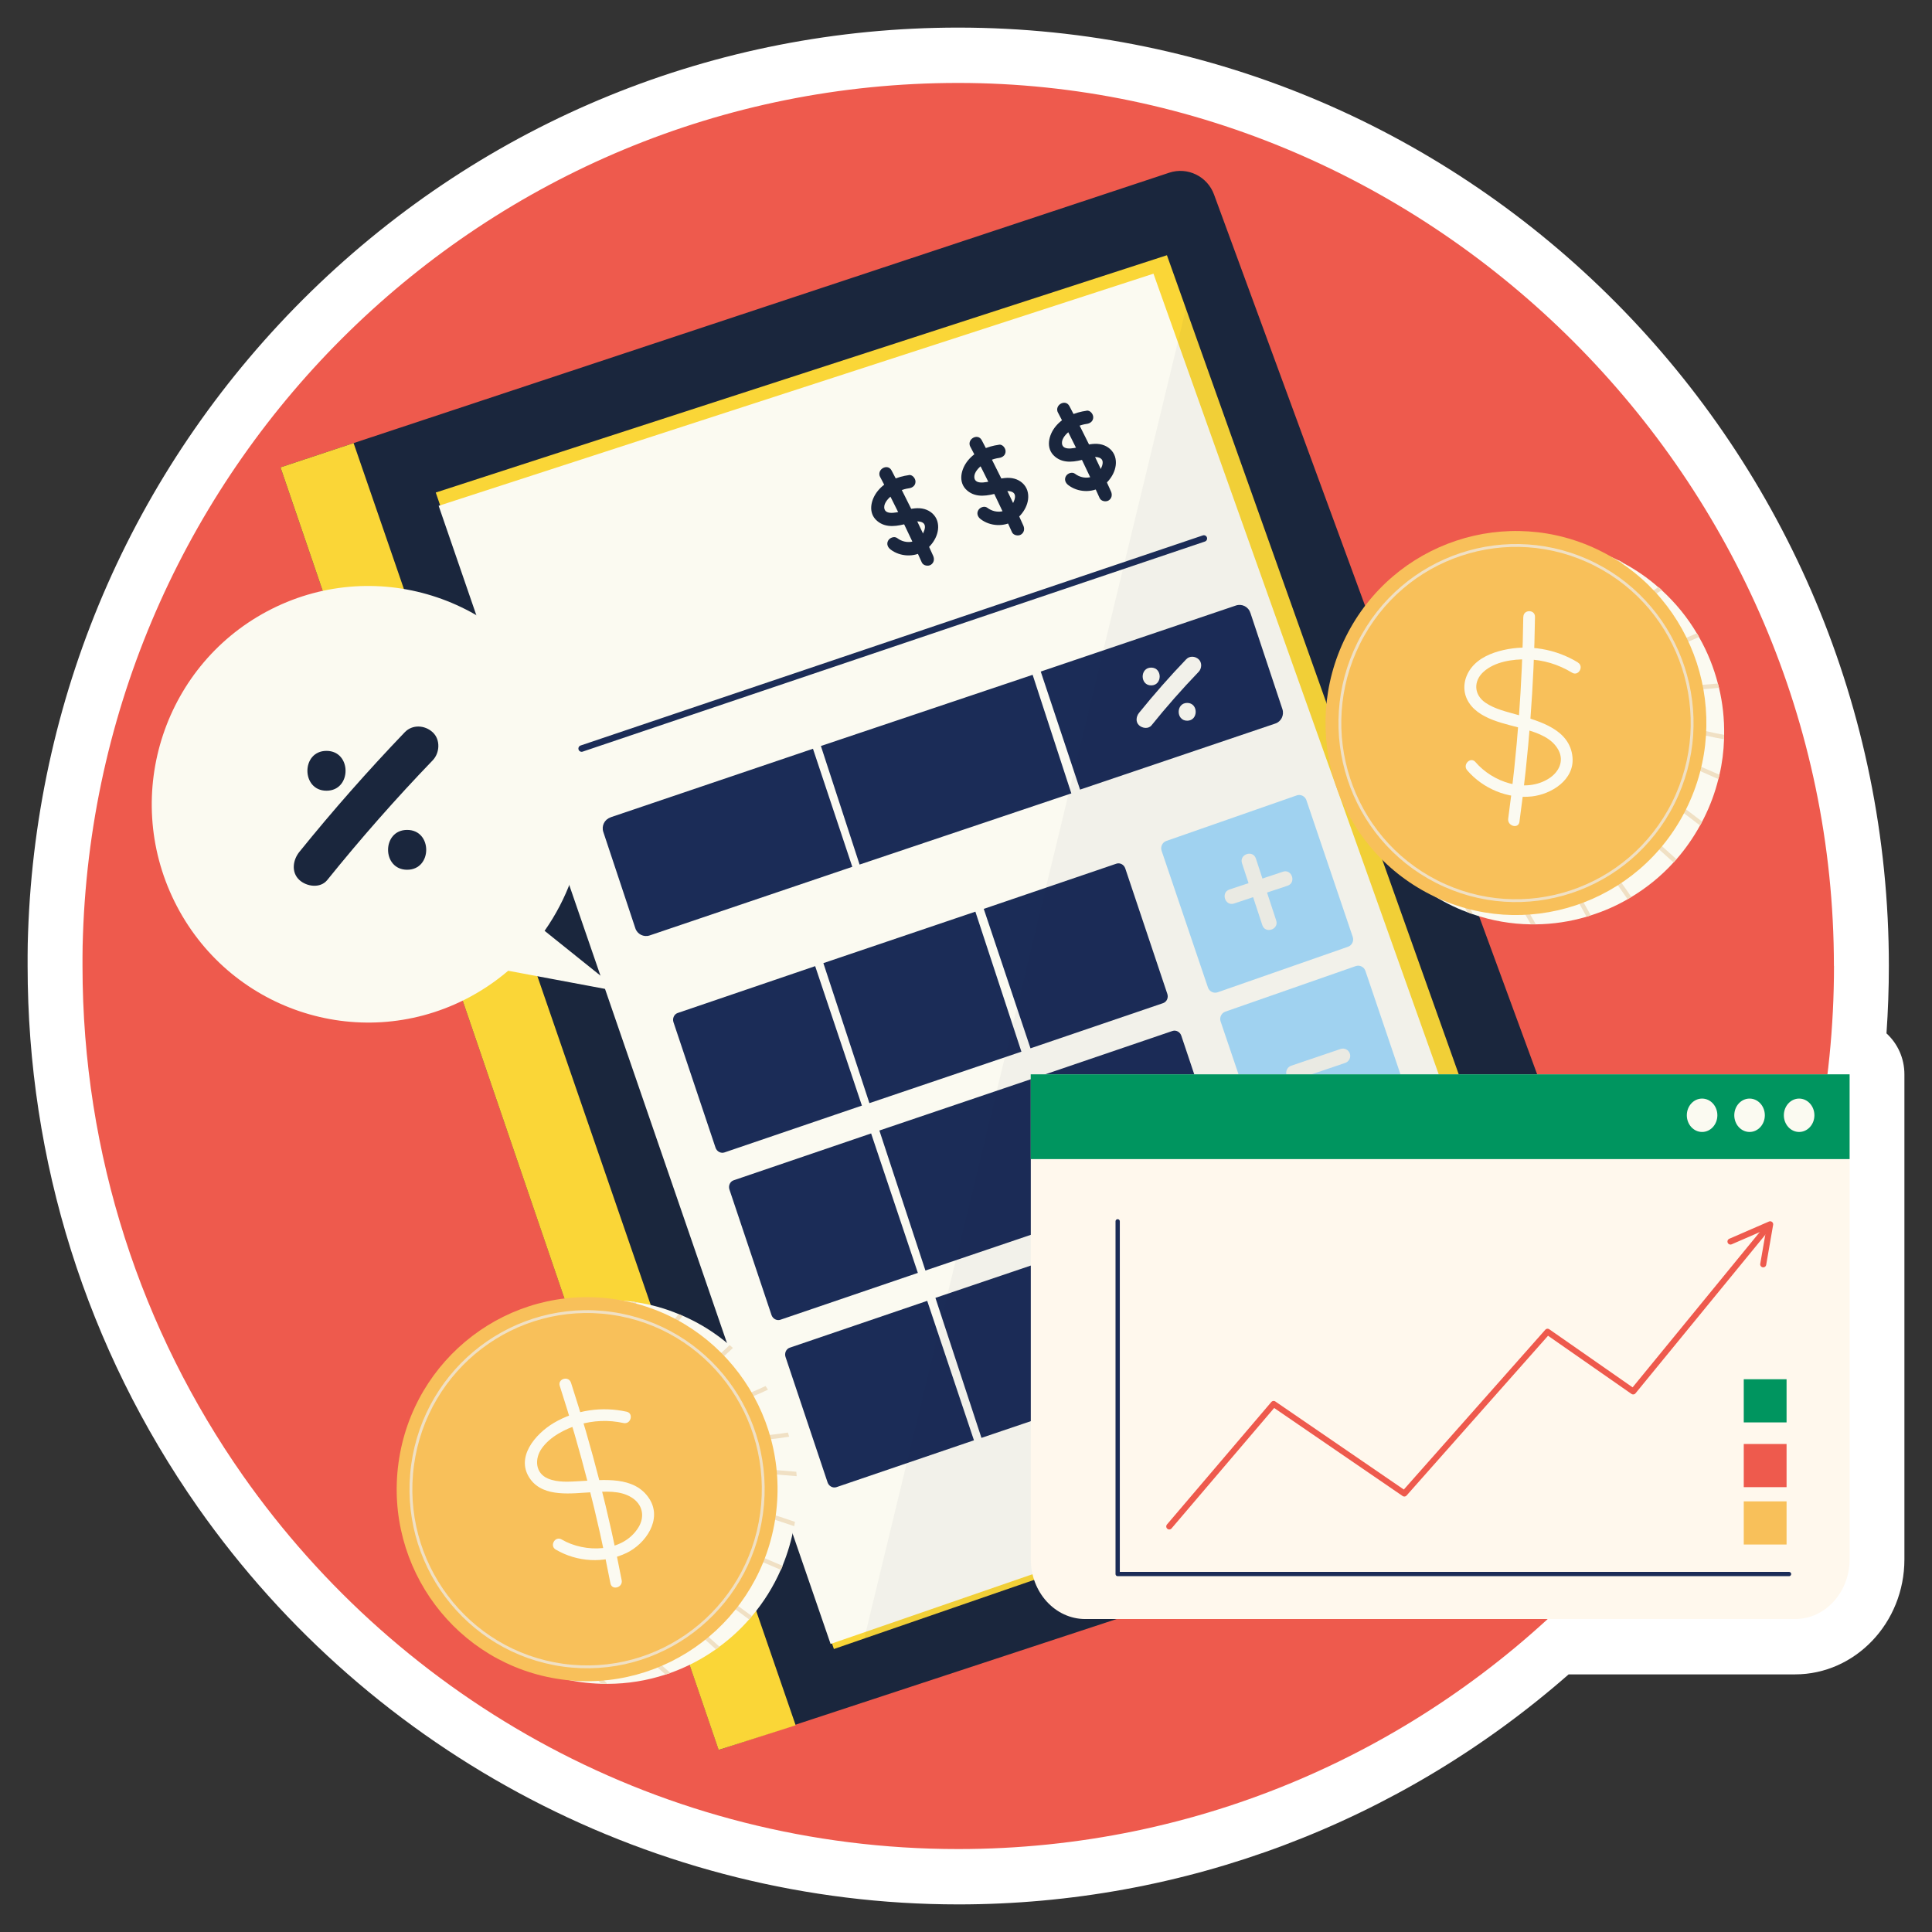 <svg id="5208514" viewBox="0 0 320 320" xmlns="http://www.w3.org/2000/svg" xmlns:xlink="http://www.w3.org/1999/xlink"><rect x="0" y="0" width="320" height="320" fill="#333333" stroke="none"/><defs><marker id="NONE" viewBox="0 0 10 10" refX="5" refY="5" markerWidth="1" markerHeight="1" orient="auto-start-reverse" markerUnits="strokeWidth"></marker><marker id="ROUND" viewBox="0 0 10 10" refX="5" refY="5" markerWidth="1" markerHeight="1" orient="auto-start-reverse" markerUnits="strokeWidth"><circle r="5" cx="5" cy="5" stroke="context-stroke" fill="context-fill"></circle></marker><marker id="SQUARE" viewBox="0 0 10 10" refX="0" refY="5" markerWidth="1" markerHeight="1" orient="auto-start-reverse" markerUnits="strokeWidth"><rect x="0" y="0" width="5" height="10" stroke="context-stroke" fill="context-fill"></rect></marker><marker id="ARROW_LINES" viewBox="0 0 10 10" refX="4" refY="5" markerWidth="10" markerHeight="10" orient="auto-start-reverse" markerUnits="strokeWidth"><path d="M3.309 4.5L0.326 1.457C0.132 1.26 0.136 0.943 0.332 0.75C0.529 0.557 0.846 0.56 1.038 0.757L4.857 4.65C5.048 4.844 5.048 5.156 4.857 5.35L1.038 9.243C0.846 9.44 0.528 9.443 0.332 9.25C0.135 9.057 0.132 8.74 0.326 8.543L3.309 5.5V4.5Z"></path></marker><marker id="ARROW_EQUILATERAL" viewBox="0 0 10 10" refX="6.5" refY="5" markerWidth="6" markerHeight="6" orient="auto-start-reverse" markerUnits="strokeWidth"><path d="M8 5L0.5 9.33L0.5 0.67L8 5Z"></path></marker><marker id="TRIANGLE_FILLED" viewBox="0 0 10 10" refX="5" refY="5" markerWidth="6" markerHeight="6" orient="auto-start-reverse" markerUnits="strokeWidth"><path d="M-5.96244e-08 5L7.5 9.33L7.5 0.67L-5.96244e-08 5Z"></path></marker><marker id="CIRCLE_FILLED" viewBox="0 0 10 10" refX="5" refY="5" markerWidth="6" markerHeight="6" orient="auto-start-reverse" markerUnits="strokeWidth"><circle r="3.5" cx="5" cy="5"></circle></marker><marker id="DIAMOND_FILLED" viewBox="0 0 10 10" refX="5" refY="5" markerWidth="6" markerHeight="6" orient="auto-start-reverse" markerUnits="strokeWidth"><rect x="-0" y="5" width="7.071" height="7.071" transform="rotate(-45 -0 5)"></rect></marker></defs><g transform="matrix(1,0,0,1,0,0)"><g id="5208514" opacity="1" style="mix-blend-mode:normal"><g><g><g transform="matrix(1,0,0,1,4.574,4.571)"><g id="I52085144343961" opacity="1" style="mix-blend-mode:normal"><g><g><g transform="matrix(1,0,0,1,0,0)"><g id="I52085144343962" opacity="1" style="mix-blend-mode:normal"><g><g><path id="I52085144343962_fill_path" d="M154.133,310.857c-49.949,0 -97.019,-24.595 -125.924,-65.764c-18.452,-26.336 -28.209,-57.347 -28.209,-89.672c0,-0.26 0,-0.535 0,-0.81c0,-0.306 0,-0.626 0,-0.932c0,-1.268 0.03,-2.536 0.076,-3.804c1.394,-40.329 18.043,-78.031 46.873,-106.17c28.921,-28.185 66.977,-43.705 107.184,-43.705c85.005,0 154.148,69.721 154.148,155.421c0,3.712 -0.136,7.44 -0.394,11.167c1.833,1.68 2.969,4.094 2.969,6.783v80.338c0,10.51 -8.135,19.05 -18.119,19.05h-37.496c-28.057,24.595 -63.811,38.099 -101.109,38.099z" fill-rule="nonzero" fill="rgb(255, 255, 255)" fill-opacity="1" style="mix-blend-mode:NORMAL"></path></g></g></g></g><g transform="matrix(1,0,0,1,9.091,9.166)"><g id="I52085144343963" opacity="1" style="mix-blend-mode:normal"><g><g><g transform="matrix(1,0,0,1,0,0)"><g id="I52085144343964" opacity="1" style="mix-blend-mode:normal"><g><g><path id="I52085144343964_fill_path" d="M290.102,146.255c0,80.781 -64.947,146.27 -145.059,146.27c-48.949,0 -92.231,-24.457 -118.501,-61.9c-16.71,-23.846 -26.542,-52.948 -26.542,-84.371c0,-0.275 0,-0.565 0,-0.84c0,-0.214 0,-0.428 0,-0.626c0,-1.253 0.03,-2.49 0.076,-3.727c2.712,-78.367 66.583,-141.061 144.953,-141.061c78.37,0 145.059,65.489 145.059,146.255z" fill-rule="nonzero" fill="rgb(238, 90, 77)" fill-opacity="1" style="mix-blend-mode:NORMAL"></path></g></g></g></g><g transform="matrix(1,0,0,1,32.798,14.569)"><g id="I52085144343965" opacity="1" style="mix-blend-mode:normal"><g><g><g transform="matrix(1,0,0,1,0,0)"><g id="I52085144343966" opacity="1" style="mix-blend-mode:normal"><g><g><g transform="matrix(1,0,0,1,0,0)"><g id="I52085144343967" opacity="1" style="mix-blend-mode:normal"><g><g><path id="I52085144343967_fill_path" d="M224.307,211.612l-135.726,44.668l-15.998,5.255l-72.582,-212.432l12.105,-4.018l135.105,-44.79c3.015,-0.993 6.302,0.596 7.408,3.62l73.431,199.936c1.167,3.177 -0.53,6.722 -3.742,7.76z" fill-rule="nonzero" fill="rgb(26, 38, 61)" fill-opacity="1" style="mix-blend-mode:NORMAL"></path></g></g></g></g><g transform="matrix(1,0,0,1,0,45.085)"><g id="I52085144343968" opacity="1" style="mix-blend-mode:normal"><g><g><path id="I52085144343968_fill_path" d="M85.323,212.371l-12.756,4.079l-72.567,-212.432l12.105,-4.018z" fill-rule="nonzero" fill="rgb(250, 214, 55)" fill-opacity="1" style="mix-blend-mode:NORMAL"></path></g></g></g></g><g transform="matrix(1,0,0,1,25.71,13.967)"><g id="I52085144343969" opacity="1" style="mix-blend-mode:normal"><g><g><path id="I52085144343969_fill_path" d="M188.296,188.601l-2.712,0.947l-119.637,41.307l-64.901,-188.509l-1.045,-3.04l121.107,-39.306z" fill-rule="nonzero" fill="rgb(250, 214, 55)" fill-opacity="1" style="mix-blend-mode:NORMAL"></path></g></g></g></g><g transform="matrix(1,0,0,1,26.193,17.023)"><g id="I52085144343970" opacity="1" style="mix-blend-mode:normal"><g><g><path id="I52085144343970_fill_path" d="M184.539,185.653l-119.622,41.307l-64.917,-188.509l118.395,-38.45z" fill-rule="nonzero" fill="rgb(251, 250, 241)" fill-opacity="1" style="mix-blend-mode:NORMAL"></path></g></g></g></g><g transform="matrix(1,0,0,1,49.873,60.881)"><g id="I52085144343971" opacity="1" style="mix-blend-mode:normal"><g><g><g style="mix-blend-mode:NORMAL"><g><path id="I52085144343971_stroke_path" d="M0,34.799l103.064,-34.799" fill="none" stroke="rgb(27, 44, 87)" stroke-width="1.07" stroke-linecap="round" stroke-linejoin="round" stroke-dasharray="0 0" stroke-opacity="1"></path></g></g></g></g></g></g><g transform="matrix(1,0,0,1,53.366,71.886)"><g id="I52085144343972" opacity="1" style="mix-blend-mode:normal"><g><g><g transform="matrix(1,0,0,1,0,23.825)"><g id="I52085144343973" opacity="1" style="mix-blend-mode:normal"><g><g><path id="I52085144343973_fill_path" d="M1.266,11.366l33.557,-11.366l6.514,19.554l-33.557,11.366c-0.985,0.336 -2.06,-0.199 -2.379,-1.192l-5.302,-15.948c-0.333,-0.993 0.197,-2.078 1.182,-2.398z" fill-rule="nonzero" fill="rgb(27, 44, 87)" fill-opacity="1" style="mix-blend-mode:NORMAL"></path></g></g></g></g><g transform="matrix(0.946,-0.318,0.311,0.953,36.137,23.368)"><g id="I52085144343974" opacity="1" style="mix-blend-mode:normal"><g><g><path id="I52085144343974_fill_path" d="M0,0h37.073v20.606h-37.073z" fill-rule="nonzero" fill="rgb(27, 44, 87)" fill-opacity="1" style="mix-blend-mode:NORMAL"></path></g></g></g></g><g transform="matrix(1,0,0,1,72.55,0)"><g id="I52085144343975" opacity="1" style="mix-blend-mode:normal"><g><g><path id="I52085144343975_fill_path" d="M34.723,1.307l5.302,15.948c0.333,0.993 -0.197,2.078 -1.182,2.398l-32.33,10.938l-6.514,-19.554l32.33,-10.938c0.985,-0.336 2.06,0.199 2.379,1.192z" fill-rule="nonzero" fill="rgb(27, 44, 87)" fill-opacity="1" style="mix-blend-mode:NORMAL"></path></g></g></g></g></g></g></g></g><g transform="matrix(1,0,0,1,65.021,114.69)"><g id="I52085144343976" opacity="1" style="mix-blend-mode:normal"><g><g><g transform="matrix(1,0,0,1,0,0)"><g id="I52085144343977" opacity="1" style="mix-blend-mode:normal"><g><g><g transform="matrix(1,0,0,1,0,17.027)"><g id="I52085144343978" opacity="1" style="mix-blend-mode:normal"><g><g><path id="I52085144343978_fill_path" d="M0.763,7.76l22.77,-7.76l7.741,23.098l-22.77,7.76c-0.591,0.199 -1.257,-0.153 -1.47,-0.779l-6.969,-20.791c-0.212,-0.626 0.106,-1.329 0.697,-1.528z" fill-rule="nonzero" fill="rgb(27, 44, 87)" fill-opacity="1" style="mix-blend-mode:NORMAL"></path></g></g></g></g><g transform="matrix(0.945,-0.32,0.313,0.952,24.893,16.528)"><g id="I52085144343979" opacity="1" style="mix-blend-mode:normal"><g><g><path id="I52085144343979_fill_path" d="M0,0h26.641v24.36h-26.641z" fill-rule="nonzero" fill="rgb(27, 44, 87)" fill-opacity="1" style="mix-blend-mode:NORMAL"></path></g></g></g></g><g transform="matrix(1,0,0,1,51.456,0)"><g id="I52085144343980" opacity="1" style="mix-blend-mode:normal"><g><g><path id="I52085144343980_fill_path" d="M23.437,0.835l6.969,20.791c0.212,0.626 -0.091,1.314 -0.697,1.528l-21.967,7.485l-7.742,-23.098l21.967,-7.485c0.606,-0.199 1.257,0.153 1.47,0.779z" fill-rule="nonzero" fill="rgb(27, 44, 87)" fill-opacity="1" style="mix-blend-mode:NORMAL"></path></g></g></g></g></g></g></g></g><g transform="matrix(1,0,0,1,9.268,27.711)"><g id="I52085144343981" opacity="1" style="mix-blend-mode:normal"><g><g><g transform="matrix(1,0,0,1,0,17.027)"><g id="I52085144343982" opacity="1" style="mix-blend-mode:normal"><g><g><path id="I52085144343982_fill_path" d="M0.763,7.76l22.77,-7.76l7.741,23.098l-22.77,7.76c-0.591,0.199 -1.257,-0.153 -1.47,-0.779l-6.969,-20.791c-0.212,-0.626 0.106,-1.329 0.697,-1.528z" fill-rule="nonzero" fill="rgb(27, 44, 87)" fill-opacity="1" style="mix-blend-mode:NORMAL"></path></g></g></g></g><g transform="matrix(0.945,-0.32,0.313,0.952,24.901,16.541)"><g id="I52085144343983" opacity="1" style="mix-blend-mode:normal"><g><g><path id="I52085144343983_fill_path" d="M0,0h26.641v24.36h-26.641z" fill-rule="nonzero" fill="rgb(27, 44, 87)" fill-opacity="1" style="mix-blend-mode:NORMAL"></path></g></g></g></g><g transform="matrix(1,0,0,1,51.471,0)"><g id="I52085144343984" opacity="1" style="mix-blend-mode:normal"><g><g><path id="I52085144343984_fill_path" d="M23.437,0.835l6.969,20.791c0.212,0.626 -0.091,1.314 -0.697,1.528l-21.967,7.485l-7.741,-23.098l21.967,-7.485c0.606,-0.199 1.257,0.153 1.47,0.779z" fill-rule="nonzero" fill="rgb(27, 44, 87)" fill-opacity="1" style="mix-blend-mode:NORMAL"></path></g></g></g></g></g></g></g></g><g transform="matrix(1,0,0,1,18.558,55.438)"><g id="I52085144343985" opacity="1" style="mix-blend-mode:normal"><g><g><g transform="matrix(1,0,0,1,0,17.027)"><g id="I52085144343986" opacity="1" style="mix-blend-mode:normal"><g><g><path id="I52085144343986_fill_path" d="M0.763,7.76l22.77,-7.76l7.741,23.098l-22.77,7.76c-0.591,0.199 -1.257,-0.153 -1.47,-0.779l-6.969,-20.791c-0.212,-0.626 0.106,-1.329 0.697,-1.528z" fill-rule="nonzero" fill="rgb(27, 44, 87)" fill-opacity="1" style="mix-blend-mode:NORMAL"></path></g></g></g></g><g transform="matrix(0.945,-0.32,0.313,0.952,24.893,16.533)"><g id="I52085144343987" opacity="1" style="mix-blend-mode:normal"><g><g><path id="I52085144343987_fill_path" d="M0,0h26.641v24.36h-26.641z" fill-rule="nonzero" fill="rgb(27, 44, 87)" fill-opacity="1" style="mix-blend-mode:NORMAL"></path></g></g></g></g><g transform="matrix(1,0,0,1,51.456,0)"><g id="I52085144343988" opacity="1" style="mix-blend-mode:normal"><g><g><path id="I52085144343988_fill_path" d="M23.437,0.835l6.969,20.791c0.212,0.626 -0.091,1.314 -0.697,1.528l-21.967,7.485l-7.742,-23.098l21.967,-7.485c0.606,-0.199 1.257,0.153 1.47,0.779z" fill-rule="nonzero" fill="rgb(27, 44, 87)" fill-opacity="1" style="mix-blend-mode:NORMAL"></path></g></g></g></g></g></g></g></g></g></g></g></g><g transform="matrix(1,0,0,1,145.525,102.957)"><g id="I52085144343989" opacity="1" style="mix-blend-mode:normal"><g><g><g transform="matrix(0.942,-0.329,0.322,0.95,0,8.439)"><g id="I52085144343990" opacity="1" style="mix-blend-mode:normal"><g><g><path id="I52085144343990_fill_path" d="M1.274,0h22.912c0.703,0 1.274,0.574 1.274,1.282v23.825c0,0.708 -0.57,1.282 -1.274,1.282h-22.912c-0.703,0 -1.274,-0.574 -1.274,-1.282v-23.825c0,-0.708 0.57,-1.282 1.274,-1.282z" fill-rule="nonzero" fill="rgb(166, 218, 248)" fill-opacity="1" style="mix-blend-mode:NORMAL"></path></g></g></g></g><g transform="matrix(0.942,-0.329,0.322,0.95,9.773,36.712)"><g id="I52085144343991" opacity="1" style="mix-blend-mode:normal"><g><g><path id="I52085144343991_fill_path" d="M1.274,0h22.912c0.703,0 1.274,0.574 1.274,1.282v23.825c0,0.708 -0.57,1.282 -1.274,1.282h-22.912c-0.703,0 -1.274,-0.574 -1.274,-1.282v-23.825c0,-0.708 0.57,-1.282 1.274,-1.282z" fill-rule="nonzero" fill="rgb(166, 218, 248)" fill-opacity="1" style="mix-blend-mode:NORMAL"></path></g></g></g></g><g transform="matrix(0.942,-0.329,0.322,0.95,19.616,65.22)"><g id="I52085144343992" opacity="1" style="mix-blend-mode:normal"><g><g><path id="I52085144343992_fill_path" d="M1.274,0h22.912c0.703,0 1.274,0.574 1.274,1.282v23.825c0,0.708 -0.57,1.282 -1.274,1.282h-22.912c-0.703,0 -1.274,-0.574 -1.274,-1.282v-23.825c0,-0.708 0.57,-1.282 1.274,-1.282z" fill-rule="nonzero" fill="rgb(166, 218, 248)" fill-opacity="1" style="mix-blend-mode:NORMAL"></path></g></g></g></g></g></g></g></g><g transform="matrix(1,0,0,1,156.371,113.094)"><g id="I52085144343993" opacity="1" style="mix-blend-mode:normal"><g><g><g transform="matrix(1,0,0,1,2.812,0)"><g id="I52085144343994" opacity="1" style="mix-blend-mode:normal"><g><g><path id="I52085144343994_fill_path" d="M0.067,1.575c1.121,3.422 2.242,6.829 3.363,10.25c0.485,1.497 2.788,0.733 2.303,-0.764c-1.121,-3.422 -2.242,-6.829 -3.363,-10.25c-0.485,-1.497 -2.788,-0.733 -2.303,0.764z" fill-rule="nonzero" fill="rgb(242, 242, 234)" fill-opacity="1" style="mix-blend-mode:NORMAL"></path></g></g></g></g><g transform="matrix(1,0,0,1,0,2.913)"><g id="I52085144343995" opacity="1" style="mix-blend-mode:normal"><g><g><path id="I52085144343995_fill_path" d="M1.562,5.338c2.954,-0.978 5.908,-1.971 8.863,-2.948c1.485,-0.489 0.727,-2.811 -0.757,-2.322c-2.954,0.978 -5.908,1.971 -8.863,2.948c-1.485,0.489 -0.727,2.811 0.757,2.322z" fill-rule="nonzero" fill="rgb(242, 242, 234)" fill-opacity="1" style="mix-blend-mode:NORMAL"></path></g></g></g></g></g></g></g></g><g transform="matrix(1,0,0,1,166.57,145.372)"><g id="I52085144343996" opacity="1" style="mix-blend-mode:normal"><g><g><path id="I52085144343996_fill_path" d="M1.592,5.15c2.727,-0.932 5.469,-1.848 8.196,-2.78c0.621,-0.214 0.97,-0.917 0.757,-1.543c-0.212,-0.626 -0.909,-0.978 -1.53,-0.764c-2.727,0.932 -5.469,1.848 -8.196,2.78c-0.621,0.214 -0.97,0.917 -0.757,1.543c0.212,0.626 0.909,0.978 1.53,0.764z" fill-rule="nonzero" fill="rgb(242, 242, 234)" fill-opacity="1" style="mix-blend-mode:NORMAL"></path></g></g></g></g><g transform="matrix(1,0,0,1,175.71,170.162)"><g id="I52085144343997" opacity="1" style="mix-blend-mode:normal"><g><g><g transform="matrix(1,0,0,1,2.237,0)"><g id="I52085144343998" opacity="1" style="mix-blend-mode:normal"><g><g><path id="I52085144343998_fill_path" d="M4.438,0.693c-1.439,3.284 -2.894,6.584 -4.333,9.868c-0.258,0.596 -0.03,1.344 0.576,1.619c0.576,0.275 1.348,0.031 1.606,-0.58c1.439,-3.284 2.894,-6.584 4.333,-9.868c0.258,-0.596 0.03,-1.344 -0.576,-1.619c-0.576,-0.275 -1.348,-0.031 -1.606,0.58z" fill-rule="nonzero" fill="rgb(240, 224, 196)" fill-opacity="1" style="mix-blend-mode:NORMAL"></path></g></g></g></g><g transform="matrix(1,0,0,1,0,2.677)"><g id="I52085144343999" opacity="1" style="mix-blend-mode:normal"><g><g><path id="I52085144343999_fill_path" d="M0.676,2.308c3.227,1.436 6.439,2.872 9.666,4.308c0.576,0.26 1.348,0.046 1.606,-0.58c0.242,-0.596 0.045,-1.344 -0.576,-1.619c-3.227,-1.436 -6.439,-2.872 -9.666,-4.308c-0.576,-0.26 -1.348,-0.046 -1.606,0.581c-0.242,0.596 -0.045,1.344 0.576,1.619z" fill-rule="nonzero" fill="rgb(240, 224, 196)" fill-opacity="1" style="mix-blend-mode:NORMAL"></path></g></g></g></g></g></g></g></g><g transform="matrix(1,0,0,1,141.79,80.469)"><g id="I52085144344000" opacity="1" style="mix-blend-mode:normal"><g><g><g transform="matrix(1,0,0,1,1.009,1.8)"><g id="I52085144344001" opacity="1" style="mix-blend-mode:normal"><g><g><path id="I52085144344001_fill_path" d="M1.409,2.948c1.879,0 1.879,-2.948 0,-2.948c-1.879,0 -1.879,2.948 0,2.948z" fill-rule="nonzero" fill="rgb(251, 250, 241)" fill-opacity="1" style="mix-blend-mode:NORMAL"></path></g></g></g></g><g transform="matrix(1,0,0,1,0,0)"><g id="I52085144344002" opacity="1" style="mix-blend-mode:normal"><g><g><path id="I52085144344002_fill_path" d="M2.477,11.362c2.469,-3.071 5.075,-6.019 7.802,-8.86c0.53,-0.55 0.591,-1.543 0,-2.078c-0.576,-0.535 -1.5,-0.596 -2.06,0c-2.727,2.841 -5.318,5.79 -7.802,8.86c-0.485,0.596 -0.621,1.512 0,2.078c0.53,0.489 1.545,0.642 2.06,0z" fill-rule="nonzero" fill="rgb(251, 250, 241)" fill-opacity="1" style="mix-blend-mode:NORMAL"></path></g></g></g></g><g transform="matrix(1,0,0,1,6.974,7.65)"><g id="I52085144344003" opacity="1" style="mix-blend-mode:normal"><g><g><path id="I52085144344003_fill_path" d="M1.409,2.948c1.879,0 1.879,-2.948 0,-2.948c-1.879,0 -1.879,2.948 0,2.948z" fill-rule="nonzero" fill="rgb(251, 250, 241)" fill-opacity="1" style="mix-blend-mode:NORMAL"></path></g></g></g></g></g></g></g></g><g transform="matrix(1,0,0,1,97.834,38.402)"><g id="I52085144344004" opacity="1" style="mix-blend-mode:normal"><g><g><g transform="matrix(1,0,0,1,0,10.663)"><g id="I52085144344005" opacity="1" style="mix-blend-mode:normal"><g><g><g transform="matrix(1,0,0,1,0,1.3)"><g id="I52085144344006" opacity="1" style="mix-blend-mode:normal"><g><g><path id="I52085144344006_fill_path" d="M6.245,0.021c-1.909,0.26 -3.878,1.054 -5.136,2.597c-1.167,1.421 -1.712,3.651 -0.121,4.995c1.485,1.268 3.439,0.855 5.136,0.382c0.727,-0.199 1.788,-0.55 2.485,-0.046c0.5,0.367 0.258,1.146 0.03,1.604c-0.833,1.711 -2.878,2.001 -4.333,0.901c-0.47,-0.351 -1.212,-0.076 -1.485,0.397c-0.333,0.565 -0.076,1.146 0.394,1.497c1.56,1.192 3.863,1.314 5.53,0.244c1.545,-0.993 2.788,-3.086 2.197,-4.98c-0.318,-0.993 -1.151,-1.696 -2.136,-1.971c-1.045,-0.29 -2.136,-0.076 -3.166,0.199c-0.833,0.229 -3.424,1.069 -3.484,-0.458c-0.03,-0.794 0.712,-1.558 1.303,-2.001c0.803,-0.611 1.788,-1.039 2.788,-1.176c0.576,-0.076 1.091,-0.443 1.091,-1.1c0,-0.535 -0.5,-1.176 -1.091,-1.1z" fill-rule="nonzero" fill="rgb(26, 38, 61)" fill-opacity="1" style="mix-blend-mode:NORMAL"></path></g></g></g></g><g transform="matrix(1,0,0,1,1.349,0)"><g id="I52085144344007" opacity="1" style="mix-blend-mode:normal"><g><g><path id="I52085144344007_fill_path" d="M0.141,1.642c2.469,4.629 4.772,9.349 6.893,14.146c0.242,0.535 1.03,0.672 1.485,0.397c0.545,-0.336 0.636,-0.962 0.394,-1.497c-2.121,-4.797 -4.424,-9.517 -6.893,-14.146c-0.667,-1.237 -2.545,-0.137 -1.879,1.115z" fill-rule="nonzero" fill="rgb(26, 38, 61)" fill-opacity="1" style="mix-blend-mode:NORMAL"></path></g></g></g></g></g></g></g></g><g transform="matrix(1,0,0,1,14.922,5.652)"><g id="I52085144344008" opacity="1" style="mix-blend-mode:normal"><g><g><g transform="matrix(1,0,0,1,0,1.284)"><g id="I52085144344009" opacity="1" style="mix-blend-mode:normal"><g><g><path id="I52085144344009_fill_path" d="M6.245,0.021c-1.909,0.26 -3.878,1.054 -5.136,2.597c-1.167,1.421 -1.712,3.651 -0.121,4.995c1.485,1.268 3.439,0.855 5.136,0.382c0.727,-0.199 1.788,-0.55 2.485,-0.046c0.5,0.367 0.258,1.146 0.03,1.604c-0.833,1.711 -2.878,2.001 -4.333,0.901c-0.47,-0.351 -1.212,-0.076 -1.485,0.397c-0.333,0.565 -0.076,1.146 0.394,1.497c1.56,1.192 3.863,1.314 5.53,0.244c1.545,-0.993 2.788,-3.086 2.197,-4.98c-0.318,-0.993 -1.151,-1.696 -2.136,-1.971c-1.045,-0.29 -2.136,-0.076 -3.166,0.199c-0.833,0.229 -3.424,1.069 -3.484,-0.458c-0.03,-0.794 0.712,-1.558 1.303,-2.001c0.803,-0.611 1.788,-1.039 2.788,-1.176c0.576,-0.076 1.091,-0.443 1.091,-1.1c0,-0.535 -0.5,-1.176 -1.091,-1.1z" fill-rule="nonzero" fill="rgb(26, 38, 61)" fill-opacity="1" style="mix-blend-mode:NORMAL"></path></g></g></g></g><g transform="matrix(1,0,0,1,1.364,0)"><g id="I52085144344010" opacity="1" style="mix-blend-mode:normal"><g><g><path id="I52085144344010_fill_path" d="M0.141,1.642c2.469,4.629 4.772,9.349 6.893,14.146c0.242,0.535 1.03,0.672 1.485,0.397c0.545,-0.336 0.636,-0.962 0.394,-1.497c-2.121,-4.797 -4.424,-9.517 -6.893,-14.146c-0.667,-1.237 -2.545,-0.137 -1.879,1.115z" fill-rule="nonzero" fill="rgb(26, 38, 61)" fill-opacity="1" style="mix-blend-mode:NORMAL"></path></g></g></g></g></g></g></g></g><g transform="matrix(1,0,0,1,29.439,0)"><g id="I52085144344011" opacity="1" style="mix-blend-mode:normal"><g><g><g transform="matrix(1,0,0,1,0,1.3)"><g id="I52085144344012" opacity="1" style="mix-blend-mode:normal"><g><g><path id="I52085144344012_fill_path" d="M6.245,0.021c-1.909,0.26 -3.878,1.054 -5.136,2.597c-1.167,1.421 -1.712,3.651 -0.121,4.995c1.485,1.268 3.439,0.855 5.136,0.382c0.727,-0.199 1.788,-0.55 2.485,-0.046c0.5,0.367 0.258,1.146 0.03,1.604c-0.833,1.711 -2.878,2.001 -4.333,0.901c-0.47,-0.351 -1.212,-0.076 -1.485,0.397c-0.333,0.565 -0.076,1.146 0.394,1.497c1.56,1.192 3.863,1.314 5.53,0.244c1.545,-0.993 2.788,-3.086 2.197,-4.98c-0.318,-0.993 -1.151,-1.696 -2.136,-1.971c-1.045,-0.29 -2.136,-0.076 -3.166,0.199c-0.833,0.229 -3.424,1.069 -3.484,-0.458c-0.03,-0.794 0.712,-1.558 1.303,-2.001c0.803,-0.611 1.788,-1.039 2.788,-1.176c0.576,-0.076 1.091,-0.443 1.091,-1.1c0,-0.535 -0.5,-1.176 -1.091,-1.1z" fill-rule="nonzero" fill="rgb(26, 38, 61)" fill-opacity="1" style="mix-blend-mode:NORMAL"></path></g></g></g></g><g transform="matrix(1,0,0,1,1.364,0)"><g id="I52085144344013" opacity="1" style="mix-blend-mode:normal"><g><g><path id="I52085144344013_fill_path" d="M0.141,1.642c2.469,4.629 4.772,9.349 6.893,14.146c0.242,0.535 1.03,0.672 1.485,0.397c0.545,-0.336 0.636,-0.962 0.394,-1.497c-2.121,-4.797 -4.424,-9.517 -6.893,-14.146c-0.667,-1.237 -2.545,-0.137 -1.879,1.115z" fill-rule="nonzero" fill="rgb(26, 38, 61)" fill-opacity="1" style="mix-blend-mode:NORMAL"></path></g></g></g></g></g></g></g></g></g></g></g></g></g></g></g></g><g transform="matrix(1,0,0,1,94.68,14.342)"><g id="I52085144344014" opacity="0.04" style="mix-blend-mode:normal"><g><g><path id="I52085144344014_fill_path" d="M0,237.035l57.333,-237.035l69.569,193.663z" fill-rule="nonzero" fill="rgb(26, 38, 61)" fill-opacity="1" style="mix-blend-mode:NORMAL"></path></g></g></g></g></g></g></g></g><g transform="matrix(1,0,0,1,157.053,164.205)"><g id="I52085144344015" opacity="1" style="mix-blend-mode:normal"><g><g><g transform="matrix(1,0,0,1,0,0)"><g id="I52085144344016" opacity="1" style="mix-blend-mode:normal"><g><g><g transform="matrix(1,0,0,1,0,0)"><g id="I52085144344017" opacity="1" style="mix-blend-mode:normal"><g><g><g transform="matrix(1,0,0,1,0,0)"><g id="I52085144344018" opacity="1" style="mix-blend-mode:normal"><g><g><g transform="matrix(1,0,0,1,0,0)"><g id="I52085144344019" opacity="1" style="mix-blend-mode:normal"><g><g><g transform="matrix(1,0,0,1,0.015,0)"><g id="I52085144344020" opacity="1" style="mix-blend-mode:normal"><g><g><path id="I52085144344020_fill_path" d="M135.62,0v80.338c0,5.454 -4.045,9.884 -9.029,9.884h-117.562c-4.999,0 -9.029,-4.43 -9.029,-9.884v-80.338h135.635z" fill-rule="nonzero" fill="rgb(255, 248, 237)" fill-opacity="1" style="mix-blend-mode:NORMAL"></path></g></g></g></g><g transform="matrix(1,0,0,1,0,0)"><g id="I52085144344021" opacity="1" style="mix-blend-mode:normal"><g><g><path id="I52085144344021_fill_path" d="M0,0h135.635v14.039h-135.635z" fill-rule="nonzero" fill="rgb(0, 149, 95)" fill-opacity="1" style="mix-blend-mode:NORMAL"></path></g></g></g></g></g></g></g></g><g transform="matrix(1,0,0,1,108.672,4.017)"><g id="I52085144344022" opacity="1" style="mix-blend-mode:normal"><g><g><g transform="matrix(1,0,0,1,0,0)"><g id="I52085144344023" opacity="1" style="mix-blend-mode:normal"><g><g><path id="I52085144344023_fill_path" d="M5.06,2.765c0,1.527 -1.133,2.765 -2.53,2.765c-1.397,0 -2.53,-1.238 -2.53,-2.765c0,-1.527 1.133,-2.765 2.53,-2.765c1.397,0 2.53,1.238 2.53,2.765z" fill-rule="nonzero" fill="rgb(251, 250, 241)" fill-opacity="1" style="mix-blend-mode:NORMAL"></path></g></g></g></g><g transform="matrix(1,0,0,1,7.862,0)"><g id="I52085144344024" opacity="1" style="mix-blend-mode:normal"><g><g><path id="I52085144344024_fill_path" d="M5.06,2.765c0,1.527 -1.133,2.765 -2.53,2.765c-1.397,0 -2.53,-1.238 -2.53,-2.765c0,-1.527 1.133,-2.765 2.53,-2.765c1.397,0 2.53,1.238 2.53,2.765z" fill-rule="nonzero" fill="rgb(251, 250, 241)" fill-opacity="1" style="mix-blend-mode:NORMAL"></path></g></g></g></g><g transform="matrix(1,0,0,1,16.072,0)"><g id="I52085144344025" opacity="1" style="mix-blend-mode:normal"><g><g><path id="I52085144344025_fill_path" d="M5.06,2.765c0,1.528 -1.136,2.765 -2.53,2.765c-1.394,0 -2.53,-1.237 -2.53,-2.765c0,-1.528 1.136,-2.765 2.53,-2.765c1.394,0 2.53,1.237 2.53,2.765z" fill-rule="nonzero" fill="rgb(251, 250, 241)" fill-opacity="1" style="mix-blend-mode:NORMAL"></path></g></g></g></g></g></g></g></g></g></g></g></g><g transform="matrix(1,0,0,1,14.403,24.35)"><g id="I52085144344026" opacity="1" style="mix-blend-mode:normal"><g><g><g style="mix-blend-mode:NORMAL"><g><path id="I52085144344026_stroke_path" d="M0,0v58.417h111.199" fill="none" stroke="rgb(27, 44, 87)" stroke-width="0.71" stroke-linecap="round" stroke-linejoin="round" stroke-dasharray="0 0" stroke-opacity="1"></path></g></g></g></g></g></g></g></g></g></g><g transform="matrix(1,0,0,1,22.948,25.741)"><g id="I52085144344027" opacity="1" style="mix-blend-mode:normal"><g><g><g style="mix-blend-mode:NORMAL"><g><path id="I52085144344027_stroke_path" d="M0,49.144l17.286,-20.287l21.649,14.833l23.724,-26.795l14.18,9.884l21.922,-26.779" fill="none" stroke="rgb(238, 90, 77)" stroke-width="1" stroke-linecap="round" stroke-linejoin="round" stroke-dasharray="0 0" stroke-opacity="1"></path></g></g></g></g></g></g><g transform="matrix(1,0,0,1,115.902,24.839)"><g id="I52085144344028" opacity="1" style="mix-blend-mode:normal"><g><g><g style="mix-blend-mode:NORMAL"><g><path id="I52085144344028_stroke_path" d="M0,2.857l6.575,-2.857l-1.151,6.63" fill="none" stroke="rgb(238, 90, 77)" stroke-width="1" stroke-linecap="round" stroke-linejoin="round" stroke-dasharray="0 0" stroke-opacity="1"></path></g></g></g></g></g></g></g></g></g></g><g transform="matrix(1,0,0,1,118.104,50.504)"><g id="I52085144344029" opacity="1" style="mix-blend-mode:normal"><g><g><g transform="matrix(1,0,0,1,0,10.724)"><g id="I52085144344030" opacity="1" style="mix-blend-mode:normal"><g><g><path id="I52085144344030_fill_path" d="M0,0h7.09v7.149h-7.09z" fill-rule="nonzero" fill="rgb(238, 90, 77)" fill-opacity="1" style="mix-blend-mode:NORMAL"></path></g></g></g></g><g transform="matrix(1,0,0,1,0,20.226)"><g id="I52085144344031" opacity="1" style="mix-blend-mode:normal"><g><g><path id="I52085144344031_fill_path" d="M0,0h7.09v7.149h-7.09z" fill-rule="nonzero" fill="rgb(248, 192, 90)" fill-opacity="1" style="mix-blend-mode:NORMAL"></path></g></g></g></g><g transform="matrix(1,0,0,1,0,0)"><g id="I52085144344032" opacity="1" style="mix-blend-mode:normal"><g><g><path id="I52085144344032_fill_path" d="M0,0h7.09v7.149h-7.09z" fill-rule="nonzero" fill="rgb(0, 149, 95)" fill-opacity="1" style="mix-blend-mode:NORMAL"></path></g></g></g></g></g></g></g></g></g></g></g></g><g transform="matrix(1,0,0,1,11.47,83.318)"><g id="I52085144344033" opacity="1" style="mix-blend-mode:normal"><g><g><g transform="matrix(1,0,0,1,0,0)"><g id="I52085144344034" opacity="1" style="mix-blend-mode:normal"><g><g><path id="I52085144344034_fill_path" d="M19.875,3.803c17.725,-8.906 39.238,-1.635 48.07,16.239c6.105,12.359 4.53,26.55 -2.878,37.076l12.589,10.098l-18.619,-3.483c-2.151,1.833 -4.56,3.452 -7.196,4.781c-17.725,8.906 -39.238,1.635 -48.07,-16.239c-8.832,-17.873 -1.621,-39.566 16.104,-48.472z" fill-rule="nonzero" fill="rgb(251, 250, 241)" fill-opacity="1" style="mix-blend-mode:NORMAL"></path></g></g></g></g><g transform="matrix(1,0,0,1,23.523,23.281)"><g id="I52085144344035" opacity="1" style="mix-blend-mode:normal"><g><g><g transform="matrix(1,0,0,1,2.259,4.032)"><g id="I52085144344036" opacity="1" style="mix-blend-mode:normal"><g><g><path id="I52085144344036_fill_path" d="M3.159,6.599c4.212,0 4.212,-6.599 0,-6.599c-4.212,0 -4.212,6.599 0,6.599z" fill-rule="nonzero" fill="rgb(26, 38, 61)" fill-opacity="1" style="mix-blend-mode:NORMAL"></path></g></g></g></g><g transform="matrix(1,0,0,1,0,0)"><g id="I52085144344037" opacity="1" style="mix-blend-mode:normal"><g><g><path id="I52085144344037_fill_path" d="M5.551,25.419c5.53,-6.859 11.347,-13.474 17.452,-19.813c1.197,-1.237 1.318,-3.452 0,-4.659c-1.288,-1.192 -3.348,-1.329 -4.621,0c-6.09,6.355 -11.923,12.97 -17.453,19.813c-1.076,1.329 -1.394,3.376 0,4.659c1.197,1.1 3.469,1.436 4.621,0z" fill-rule="nonzero" fill="rgb(26, 38, 61)" fill-opacity="1" style="mix-blend-mode:NORMAL"></path></g></g></g></g><g transform="matrix(1,0,0,1,15.618,17.123)"><g id="I52085144344038" opacity="1" style="mix-blend-mode:normal"><g><g><path id="I52085144344038_fill_path" d="M3.159,6.599c4.212,0 4.212,-6.599 0,-6.599c-4.212,0 -4.212,6.599 0,6.599z" fill-rule="nonzero" fill="rgb(26, 38, 61)" fill-opacity="1" style="mix-blend-mode:NORMAL"></path></g></g></g></g></g></g></g></g></g></g></g></g><g transform="matrix(1,0,0,1,59.191,229.343)"><g id="I52085144344039" opacity="1" style="mix-blend-mode:normal"><g><g><path id="I52085144344039_fill_path" d="M8.514,4.293c0,2.371 -1.906,4.293 -4.257,4.293c-2.351,0 -4.257,-1.922 -4.257,-4.293c0,-2.371 1.906,-4.293 4.257,-4.293c2.351,0 4.257,1.922 4.257,4.293z" fill-rule="nonzero" fill="rgb(240, 224, 196)" fill-opacity="1" style="mix-blend-mode:NORMAL"></path></g></g></g></g><g transform="matrix(1,0,0,1,52.038,201.112)"><g id="I52085144344040" opacity="1" style="mix-blend-mode:normal"><g><g><g transform="matrix(1,0,0,1,3.288,0.461)"><g id="I52085144344041" opacity="1" style="mix-blend-mode:normal"><g><g><path id="I52085144344041_fill_path" d="M57.811,14.266c0.136,0.183 0.258,0.382 0.394,0.596c1.394,2.2 2.5,4.598 3.303,7.103c0.076,0.229 0.152,0.458 0.212,0.687c0.561,1.879 0.97,3.819 1.167,5.805c0.03,0.244 0.045,0.489 0.061,0.733c0.197,2.276 0.136,4.613 -0.197,6.966c-0.03,0.199 -0.061,0.367 -0.091,0.565c-0.03,0.244 -0.076,0.474 -0.121,0.718c-0.409,2.291 -1.06,4.491 -1.909,6.569c-0.091,0.229 -0.182,0.458 -0.288,0.672c-1.227,2.811 -2.848,5.393 -4.787,7.684c-0.151,0.183 -0.318,0.367 -0.47,0.55c-1.47,1.68 -3.121,3.193 -4.909,4.506c-0.197,0.153 -0.394,0.29 -0.591,0.443c-2.318,1.635 -4.863,2.964 -7.56,3.926c-0.258,0.092 -0.515,0.183 -0.788,0.26c-3.045,1.008 -6.287,1.528 -9.605,1.543c-0.348,0 -0.682,0 -1.015,-0.015c-1.121,-0.031 -2.257,-0.122 -3.409,-0.275c-17.256,-2.414 -29.3,-18.469 -26.906,-35.869c2.394,-17.339 18.225,-29.483 35.42,-27.146c0.045,0 0.091,0.015 0.136,0c0.197,0.031 0.409,0.061 0.606,0.107c2.424,0.367 4.742,1.023 6.923,1.94c0.227,0.092 0.455,0.183 0.682,0.275c2.848,1.237 5.469,2.887 7.772,4.873c0.182,0.153 0.379,0.306 0.545,0.474c2.076,1.833 3.909,3.972 5.439,6.294z" fill-rule="nonzero" fill="rgb(251, 250, 241)" fill-opacity="1" style="mix-blend-mode:NORMAL"></path></g></g></g></g><g transform="matrix(1,0,0,1,26.484,0.749)"><g id="I52085144344042" opacity="1" style="mix-blend-mode:normal"><g><g><g transform="matrix(1,0,0,1,0,55.27)"><g id="I52085144344043" opacity="1" style="mix-blend-mode:normal"><g><g><path id="I52085144344043_fill_path" d="M8.438,8.035c-0.348,0 -0.682,0 -1.015,-0.015c-2.515,-2.475 -4.999,-4.995 -7.423,-7.531l0.5,-0.489c2.591,2.704 5.257,5.393 7.938,8.051z" fill-rule="nonzero" fill="rgb(240, 224, 196)" fill-opacity="1" style="mix-blend-mode:NORMAL"></path></g></g></g></g><g transform="matrix(1,0,0,1,11.136,55.132)"><g id="I52085144344044" opacity="1" style="mix-blend-mode:normal"><g><g><path id="I52085144344044_fill_path" d="M7.711,6.37c-0.258,0.092 -0.515,0.183 -0.788,0.26l-6.923,-6.08l0.47,-0.55l7.257,6.37z" fill-rule="nonzero" fill="rgb(240, 224, 196)" fill-opacity="1" style="mix-blend-mode:NORMAL"></path></g></g></g></g><g transform="matrix(1,0,0,1,18.317,50.84)"><g id="I52085144344045" opacity="1" style="mix-blend-mode:normal"><g><g><path id="I52085144344045_fill_path" d="M8.666,6.309c-0.197,0.153 -0.394,0.29 -0.591,0.443c-2.485,-2.291 -5.09,-4.552 -8.075,-6.111l0.318,-0.642c3.121,1.619 5.772,3.957 8.348,6.309z" fill-rule="nonzero" fill="rgb(240, 224, 196)" fill-opacity="1" style="mix-blend-mode:NORMAL"></path></g></g></g></g><g transform="matrix(1,0,0,1,22.876,45.92)"><g id="I52085144344046" opacity="1" style="mix-blend-mode:normal"><g><g><path id="I52085144344046_fill_path" d="M9.499,6.172c-0.151,0.183 -0.318,0.367 -0.47,0.55c-2.909,-2.2 -5.924,-4.232 -9.029,-6.111l0.348,-0.611c3.151,1.879 6.211,3.957 9.15,6.172z" fill-rule="nonzero" fill="rgb(240, 224, 196)" fill-opacity="1" style="mix-blend-mode:NORMAL"></path></g></g></g></g><g transform="matrix(1,0,0,1,26.42,39.413)"><g id="I52085144344047" opacity="1" style="mix-blend-mode:normal"><g><g><path id="I52085144344047_fill_path" d="M11.029,4.338c-0.091,0.229 -0.182,0.458 -0.288,0.672c-3.545,-1.543 -7.151,-2.994 -10.741,-4.338l0.258,-0.672c3.606,1.344 7.226,2.811 10.787,4.354z" fill-rule="nonzero" fill="rgb(240, 224, 196)" fill-opacity="1" style="mix-blend-mode:NORMAL"></path></g></g></g></g><g transform="matrix(1,0,0,1,28.53,33.195)"><g id="I52085144344048" opacity="1" style="mix-blend-mode:normal"><g><g><path id="I52085144344048_fill_path" d="M10.953,3.269c-0.03,0.244 -0.076,0.474 -0.121,0.718c-3.56,-1.222 -7.196,-2.322 -10.832,-3.3l0.197,-0.687c3.606,0.962 7.211,2.047 10.756,3.269z" fill-rule="nonzero" fill="rgb(240, 224, 196)" fill-opacity="1" style="mix-blend-mode:NORMAL"></path></g></g></g></g><g transform="matrix(1,0,0,1,28.587,27.085)"><g id="I52085144344049" opacity="1" style="mix-blend-mode:normal"><g><g><path id="I52085144344049_fill_path" d="M11.12,1.085c0.03,0.244 0.045,0.489 0.061,0.733c-3.727,-0.29 -7.484,-0.657 -11.18,-1.1l0.091,-0.718c3.651,0.443 7.348,0.81 11.044,1.085z" fill-rule="nonzero" fill="rgb(240, 224, 196)" fill-opacity="1" style="mix-blend-mode:NORMAL"></path></g></g></g></g><g transform="matrix(1,0,0,1,26.889,21.677)"><g id="I52085144344050" opacity="1" style="mix-blend-mode:normal"><g><g><path id="I52085144344050_fill_path" d="M11.423,0c0.076,0.229 0.152,0.458 0.212,0.687c-3.833,0.642 -7.726,0.794 -11.635,0.519l0.061,-0.718c3.803,0.29 7.605,0.122 11.362,-0.489z" fill-rule="nonzero" fill="rgb(240, 224, 196)" fill-opacity="1" style="mix-blend-mode:NORMAL"></path></g></g></g></g><g transform="matrix(1,0,0,1,25.845,13.962)"><g id="I52085144344051" opacity="1" style="mix-blend-mode:normal"><g><g><path id="I52085144344051_fill_path" d="M8.772,0.015c0.136,0.183 0.258,0.382 0.394,0.596c-2.863,1.39 -5.893,2.444 -9.014,3.116l-0.151,-0.703c3.045,-0.672 5.984,-1.665 8.787,-3.025z" fill-rule="nonzero" fill="rgb(240, 224, 196)" fill-opacity="1" style="mix-blend-mode:NORMAL"></path></g></g></g></g><g transform="matrix(1,0,0,1,22.635,7.195)"><g id="I52085144344052" opacity="1" style="mix-blend-mode:normal"><g><g><path id="I52085144344052_fill_path" d="M6.56,0.489c-2,1.864 -4.03,3.682 -6.105,5.438l-0.455,-0.55c2.045,-1.726 4.06,-3.529 6.03,-5.377c0.182,0.153 0.379,0.306 0.545,0.474z" fill-rule="nonzero" fill="rgb(240, 224, 196)" fill-opacity="1" style="mix-blend-mode:NORMAL"></path></g></g></g></g><g transform="matrix(1,0,0,1,15.163,2.062)"><g id="I52085144344053" opacity="1" style="mix-blend-mode:normal"><g><g><path id="I52085144344053_fill_path" d="M5.711,0.275l-5.151,6.691l-0.561,-0.443l5.03,-6.523c0.227,0.092 0.455,0.183 0.682,0.275z" fill-rule="nonzero" fill="rgb(240, 224, 196)" fill-opacity="1" style="mix-blend-mode:NORMAL"></path></g></g></g></g><g transform="matrix(1,0,0,1,9.034,0)"><g id="I52085144344054" opacity="1" style="mix-blend-mode:normal"><g><g><path id="I52085144344054_fill_path" d="M4.242,0.122c-1.273,2.001 -2.485,4.033 -3.621,6.111l-0.621,-0.336c1.091,-2.016 2.257,-3.987 3.5,-5.897c0.045,0 0.091,0.015 0.136,0c0.197,0.031 0.409,0.061 0.606,0.107z" fill-rule="nonzero" fill="rgb(240, 224, 196)" fill-opacity="1" style="mix-blend-mode:NORMAL"></path></g></g></g></g></g></g></g></g><g transform="matrix(1,0,0,1,0,0)"><g id="I52085144344055" opacity="1" style="mix-blend-mode:normal"><g><g><path id="I52085144344055_fill_path" d="M62.781,36.174c-2.394,17.4 -18.316,29.544 -35.572,27.131c-17.256,-2.414 -29.3,-18.469 -26.906,-35.869c2.394,-17.4 18.316,-29.544 35.572,-27.131c17.256,2.414 29.3,18.469 26.906,35.869z" fill-rule="nonzero" fill="rgb(248, 192, 90)" fill-opacity="1" style="mix-blend-mode:NORMAL"></path></g></g></g></g><g transform="matrix(1,0,0,1,2.358,2.392)"><g id="I52085144344056" opacity="1" style="mix-blend-mode:normal"><g><g><g style="mix-blend-mode:NORMAL"><g><path id="I52085144344056_stroke_path" d="M58.076,33.462c-2.212,16.086 -16.937,27.329 -32.905,25.099c-15.953,-2.23 -27.103,-17.079 -24.891,-33.18c2.212,-16.086 16.937,-27.329 32.905,-25.099c15.953,2.23 27.103,17.079 24.891,33.18z" fill="none" stroke="rgb(240, 224, 196)" stroke-width="0.47" stroke-linecap="butt" stroke-linejoin="miter" stroke-dasharray="0 0" stroke-opacity="1"></path></g></g></g></g></g></g><g transform="matrix(1,0,0,1,21.229,13.502)"><g id="I52085144344057" opacity="1" style="mix-blend-mode:normal"><g><g><g transform="matrix(1,0,0,1,0,5.07)"><g id="I52085144344058" opacity="1" style="mix-blend-mode:normal"><g><g><path id="I52085144344058_fill_path" d="M16.859,0.402c-4.09,-0.901 -8.438,-0.29 -12.074,1.864c-3.03,1.803 -6.499,5.774 -3.833,9.364c2.242,3.025 6.908,2.276 10.135,2.108c2.197,-0.107 4.666,-0.351 6.62,0.886c1.788,1.13 2.212,3.116 1.121,4.919c-2.575,4.232 -8.908,4.277 -12.741,2.016c-1.076,-0.626 -2.045,1.054 -0.97,1.68c3.545,2.078 8.014,2.353 11.741,0.55c3.136,-1.512 5.954,-5.53 3.772,-8.952c-2.469,-3.865 -7.651,-3.132 -11.529,-2.933c-1.727,0.092 -3.636,0.26 -5.272,-0.428c-2.106,-0.886 -2.257,-3.254 -1.03,-4.995c1.379,-1.955 3.863,-3.223 6.09,-3.911c2.424,-0.733 4.984,-0.84 7.454,-0.29c1.212,0.26 1.727,-1.604 0.515,-1.879z" fill-rule="nonzero" fill="rgb(251, 250, 241)" fill-opacity="1" style="mix-blend-mode:NORMAL"></path></g></g></g></g><g transform="matrix(1,0,0,1,5.731,0)"><g id="I52085144344059" opacity="1" style="mix-blend-mode:normal"><g><g><path id="I52085144344059_fill_path" d="M0.051,1.195c3.469,10.724 6.272,21.646 8.393,32.707c0.242,1.222 2.091,0.703 1.863,-0.519c-2.121,-11.075 -4.924,-21.998 -8.393,-32.707c-0.379,-1.192 -2.242,-0.672 -1.863,0.519z" fill-rule="nonzero" fill="rgb(251, 250, 241)" fill-opacity="1" style="mix-blend-mode:NORMAL"></path></g></g></g></g></g></g></g></g></g></g></g></g><g transform="matrix(1,0,0,1,205.881,74.211)"><g id="I52085144344060" opacity="1" style="mix-blend-mode:normal"><g><g><g transform="matrix(1,0,0,1,2.955,1.546)"><g id="I52085144344061" opacity="1" style="mix-blend-mode:normal"><g><g><path id="I52085144344061_fill_path" d="M62.039,23.738c0.061,0.229 0.121,0.458 0.182,0.687c0.606,2.536 0.894,5.163 0.848,7.806c0,0.244 -0,0.489 -0.015,0.718c-0.061,1.971 -0.303,3.926 -0.757,5.881c-0.045,0.244 -0.121,0.474 -0.182,0.718c-0.545,2.215 -1.348,4.4 -2.424,6.538c-0.076,0.168 -0.167,0.336 -0.273,0.519c-0.106,0.229 -0.227,0.428 -0.348,0.642c-1.121,2.032 -2.439,3.911 -3.909,5.591c-0.167,0.183 -0.318,0.367 -0.485,0.535c-2.06,2.261 -4.424,4.17 -6.984,5.713c-0.197,0.122 -0.409,0.244 -0.621,0.367c-1.924,1.115 -3.969,2.001 -6.105,2.673c-0.227,0.076 -0.47,0.153 -0.697,0.229c-2.712,0.794 -5.545,1.222 -8.408,1.253c-0.288,0 -0.545,0 -0.833,0c-3.212,-0.046 -6.439,-0.596 -9.59,-1.68c-0.333,-0.107 -0.636,-0.214 -0.954,-0.351c-1.06,-0.382 -2.106,-0.855 -3.136,-1.375c-15.559,-7.898 -21.8,-27.024 -13.968,-42.712c7.832,-15.628 26.694,-21.952 42.222,-14.146c0.045,0 0.076,0.046 0.121,0.061c0.182,0.092 0.364,0.183 0.545,0.306c2.166,1.146 4.166,2.521 5.939,4.094c0.197,0.153 0.379,0.321 0.561,0.489c2.288,2.108 4.257,4.522 5.802,7.149c0.121,0.199 0.258,0.412 0.364,0.626c1.379,2.414 2.424,5.026 3.121,7.73z" fill-rule="nonzero" fill="rgb(251, 250, 241)" fill-opacity="1" style="mix-blend-mode:NORMAL"></path></g></g></g></g><g transform="matrix(1,0,0,1,18.849,4.859)"><g id="I52085144344062" opacity="1" style="mix-blend-mode:normal"><g><g><g transform="matrix(1,0,0,1,0,48.38)"><g id="I52085144344063" opacity="1" style="mix-blend-mode:normal"><g><g><path id="I52085144344063_fill_path" d="M5.56,10.205c-0.333,-0.107 -0.636,-0.214 -0.954,-0.351c-1.591,-3.162 -3.121,-6.355 -4.606,-9.548l0.636,-0.306c1.591,3.407 3.242,6.813 4.939,10.205z" fill-rule="nonzero" fill="rgb(240, 224, 196)" fill-opacity="1" style="mix-blend-mode:NORMAL"></path></g></g></g></g><g transform="matrix(1,0,0,1,10.547,51.878)"><g id="I52085144344064" opacity="1" style="mix-blend-mode:normal"><g><g><path id="I52085144344064_fill_path" d="M5.439,8.387c-0.288,0 -0.545,0 -0.833,0l-4.606,-8.02l0.621,-0.367l4.818,8.402z" fill-rule="nonzero" fill="rgb(240, 224, 196)" fill-opacity="1" style="mix-blend-mode:NORMAL"></path></g></g></g></g><g transform="matrix(1,0,0,1,18.707,50.121)"><g id="I52085144344065" opacity="1" style="mix-blend-mode:normal"><g><g><path id="I52085144344065_fill_path" d="M6.378,8.677c-0.227,0.076 -0.47,0.153 -0.697,0.229c-1.621,-2.979 -3.363,-5.958 -5.681,-8.402l0.515,-0.504c2.439,2.551 4.196,5.637 5.878,8.692z" fill-rule="nonzero" fill="rgb(240, 224, 196)" fill-opacity="1" style="mix-blend-mode:NORMAL"></path></g></g></g></g><g transform="matrix(1,0,0,1,24.588,46.929)"><g id="I52085144344066" opacity="1" style="mix-blend-mode:normal"><g><g><path id="I52085144344066_fill_path" d="M7.211,8.83c-0.197,0.122 -0.409,0.244 -0.621,0.367c-2.045,-3.025 -4.257,-5.942 -6.59,-8.723l0.53,-0.474c2.379,2.811 4.621,5.759 6.681,8.83z" fill-rule="nonzero" fill="rgb(240, 224, 196)" fill-opacity="1" style="mix-blend-mode:NORMAL"></path></g></g></g></g><g transform="matrix(1,0,0,1,30.028,41.888)"><g id="I52085144344067" opacity="1" style="mix-blend-mode:normal"><g><g><path id="I52085144344067_fill_path" d="M9.256,7.623c-0.167,0.183 -0.318,0.367 -0.485,0.535c-2.863,-2.612 -5.802,-5.163 -8.772,-7.608l0.454,-0.55c2.985,2.444 5.939,5.011 8.802,7.623z" fill-rule="nonzero" fill="rgb(240, 224, 196)" fill-opacity="1" style="mix-blend-mode:NORMAL"></path></g></g></g></g><g transform="matrix(1,0,0,1,33.991,36.679)"><g id="I52085144344068" opacity="1" style="mix-blend-mode:normal"><g><g><path id="I52085144344068_fill_path" d="M9.544,6.599c-0.106,0.229 -0.227,0.428 -0.348,0.642c-2.985,-2.322 -6.06,-4.537 -9.196,-6.645l0.409,-0.596c3.106,2.093 6.166,4.293 9.135,6.599z" fill-rule="nonzero" fill="rgb(240, 224, 196)" fill-opacity="1" style="mix-blend-mode:NORMAL"></path></g></g></g></g><g transform="matrix(1,0,0,1,35.994,30.904)"><g id="I52085144344069" opacity="1" style="mix-blend-mode:normal"><g><g><path id="I52085144344069_fill_path" d="M10.408,4.613c-0.045,0.244 -0.121,0.474 -0.182,0.718c-3.439,-1.497 -6.863,-3.071 -10.226,-4.69l0.303,-0.642c3.318,1.604 6.696,3.162 10.105,4.613z" fill-rule="nonzero" fill="rgb(240, 224, 196)" fill-opacity="1" style="mix-blend-mode:NORMAL"></path></g></g></g></g><g transform="matrix(1,0,0,1,35.98,25.664)"><g id="I52085144344070" opacity="1" style="mix-blend-mode:normal"><g><g><path id="I52085144344070_fill_path" d="M11.196,3.254c0,0.244 -0,0.489 -0.015,0.718c-3.818,-0.642 -7.575,-1.757 -11.18,-3.3l0.288,-0.672c3.515,1.512 7.151,2.582 10.908,3.239z" fill-rule="nonzero" fill="rgb(240, 224, 196)" fill-opacity="1" style="mix-blend-mode:NORMAL"></path></g></g></g></g><g transform="matrix(1,0,0,1,36.797,20.393)"><g id="I52085144344071" opacity="1" style="mix-blend-mode:normal"><g><g><path id="I52085144344071_fill_path" d="M9.347,0.031c0.061,0.229 0.121,0.458 0.182,0.687c-3.166,0.382 -6.363,0.397 -9.529,0l0.076,-0.718c3.091,0.367 6.196,0.367 9.287,0z" fill-rule="nonzero" fill="rgb(240, 224, 196)" fill-opacity="1" style="mix-blend-mode:NORMAL"></path></g></g></g></g><g transform="matrix(1,0,0,1,35.234,12.068)"><g id="I52085144344072" opacity="1" style="mix-blend-mode:normal"><g><g><path id="I52085144344072_fill_path" d="M7.787,0.626c-2.485,1.115 -4.999,2.185 -7.529,3.162l-0.258,-0.672c2.485,-0.978 4.984,-2.016 7.423,-3.116c0.121,0.199 0.258,0.412 0.364,0.626z" fill-rule="nonzero" fill="rgb(240, 224, 196)" fill-opacity="1" style="mix-blend-mode:NORMAL"></path></g></g></g></g><g transform="matrix(1,0,0,1,29.46,4.43)"><g id="I52085144344073" opacity="1" style="mix-blend-mode:normal"><g><g><path id="I52085144344073_fill_path" d="M7.408,0.489l-7.014,4.644l-0.394,-0.596l6.848,-4.537c0.197,0.153 0.379,0.321 0.561,0.489z" fill-rule="nonzero" fill="rgb(240, 224, 196)" fill-opacity="1" style="mix-blend-mode:NORMAL"></path></g></g></g></g><g transform="matrix(1,0,0,1,24.524,0)"><g id="I52085144344074" opacity="1" style="mix-blend-mode:normal"><g><g><path id="I52085144344074_fill_path" d="M5.863,0.351c-1.848,1.467 -3.651,3.009 -5.378,4.613l-0.485,-0.519c1.682,-1.558 3.424,-3.04 5.196,-4.445c0.045,0 0.076,0.046 0.121,0.061c0.182,0.092 0.364,0.183 0.545,0.306z" fill-rule="nonzero" fill="rgb(240, 224, 196)" fill-opacity="1" style="mix-blend-mode:NORMAL"></path></g></g></g></g></g></g></g></g><g transform="matrix(1,0,0,1,0,0)"><g id="I52085144344075" opacity="1" style="mix-blend-mode:normal"><g><g><path id="I52085144344075_fill_path" d="M59.706,46.12c-7.832,15.689 -26.8,21.983 -42.359,14.085c-15.559,-7.898 -21.8,-27.024 -13.968,-42.712c7.832,-15.689 26.8,-21.983 42.359,-14.085c15.559,7.898 21.8,27.024 13.968,42.712z" fill-rule="nonzero" fill="rgb(248, 192, 90)" fill-opacity="1" style="mix-blend-mode:NORMAL"></path></g></g></g></g><g transform="matrix(1,0,0,1,2.379,2.396)"><g id="I52085144344076" opacity="1" style="mix-blend-mode:normal"><g><g><g style="mix-blend-mode:NORMAL"><g><path id="I52085144344076_stroke_path" d="M55.224,42.655c-7.257,14.512 -24.785,20.333 -39.177,13.031c-14.392,-7.317 -20.164,-24.992 -12.923,-39.504c7.257,-14.512 24.785,-20.333 39.177,-13.031c14.392,7.317 20.164,24.992 12.923,39.504z" fill="none" stroke="rgb(240, 224, 196)" stroke-width="0.47" stroke-linecap="butt" stroke-linejoin="miter" stroke-dasharray="0 0" stroke-opacity="1"></path></g></g></g></g></g></g><g transform="matrix(1,0,0,1,22.997,13.284)"><g id="I52085144344077" opacity="1" style="mix-blend-mode:normal"><g><g><g transform="matrix(1,0,0,1,0,6.031)"><g id="I52085144344078" opacity="1" style="mix-blend-mode:normal"><g><g><path id="I52085144344078_fill_path" d="M18.804,2.455c-3.681,-2.246 -8.151,-3.009 -12.347,-2.047c-1.985,0.458 -4.03,1.298 -5.318,2.964c-1.136,1.467 -1.515,3.422 -0.712,5.148c1.636,3.468 6.59,4.094 9.817,5.056c2.03,0.611 4.287,1.405 5.348,3.407c0.97,1.833 0.045,3.651 -1.576,4.69c-3.939,2.505 -9.332,0.596 -12.18,-2.719c-0.818,-0.947 -2.182,0.428 -1.363,1.375c2.621,3.04 6.696,4.751 10.696,4.323c3.257,-0.367 7.09,-2.75 6.742,-6.508c-0.424,-4.568 -5.378,-5.927 -8.999,-6.981c-1.848,-0.535 -3.848,-0.947 -5.454,-2.062c-1.848,-1.283 -2,-3.514 -0.303,-5.072c1.863,-1.711 4.878,-2.139 7.302,-2.078c2.621,0.061 5.136,0.84 7.378,2.2c1.06,0.657 2.03,-1.039 0.97,-1.68z" fill-rule="nonzero" fill="rgb(251, 250, 241)" fill-opacity="1" style="mix-blend-mode:NORMAL"></path></g></g></g></g><g transform="matrix(1,0,0,1,7.251,0)"><g id="I52085144344079" opacity="1" style="mix-blend-mode:normal"><g><g><path id="I52085144344079_fill_path" d="M2.51,0.924c-0.151,11.182 -0.985,22.349 -2.5,33.44c-0.167,1.222 1.697,1.757 1.863,0.519c1.545,-11.259 2.424,-22.594 2.575,-33.944c0.015,-1.253 -1.909,-1.253 -1.924,0z" fill-rule="nonzero" fill="rgb(251, 250, 241)" fill-opacity="1" style="mix-blend-mode:NORMAL"></path></g></g></g></g></g></g></g></g></g></g></g></g></g></g></g></g></g></g></g></g></g></g></g></g><animateTransform href="#I52085144343965" attributeName="transform" type="translate" values="114.209 130.768;114.209 130.768;114.209 130.768;114.209 130.768;114.209 130.768;114.209 130.768;114.209 130.768;114.209 130.768;114.209 130.768;114.209 130.768;114.209 130.768;114.209 130.768;114.209 130.768;114.209 130.768;114.209 130.768;114.209 130.768" dur="5s" repeatCount="indefinite" calcMode="spline" keyTimes="0;0.15;0.22;0.29;0.33;0.39;0.46;0.5;0.72;0.78;0.85;0.89;0.96;1;1;1" keySplines="0.33 0 0.67 1;0.33 0 0.67 1;0.33 0 0.67 1;0.33 0 0.67 1;0.33 0 0.67 1;0.33 0 0.67 1;0.33 0 0.67 1;0.33 0 0.67 1;0.33 0 0.67 1;0.33 0 0.67 1;0.33 0 0.67 1;0.33 0 0.67 1;0.33 0 0.67 1;0.33 0 0.67 1;0.33 0 0.67 1" additive="sum" fill="freeze"></animateTransform><animateTransform href="#I52085144343965" attributeName="transform" type="scale" values="1 1;1 1;0.977 0.977;0.981 0.981;0.98 0.98;1.003 1.003;1 1;1 1;1 1;0.977 0.977;0.981 0.981;0.98 0.98;1.003 1.003;1 1;1 1;1 1" dur="5s" repeatCount="indefinite" calcMode="spline" keyTimes="0;0.15;0.22;0.29;0.33;0.39;0.46;0.5;0.72;0.78;0.85;0.89;0.96;1;1;1" keySplines="0.33 0 0.67 1;0.33 0 0.67 1;0.33 0 0.67 1;0.33 0 0.67 1;0.33 0 0.67 1;0.33 0 0.67 1;0.33 0 0.67 1;0.33 0 0.67 1;0.33 0 0.67 1;0.33 0 0.67 1;0.33 0 0.67 1;0.33 0 0.67 1;0.33 0 0.67 1;0.33 0 0.67 1;0.33 0 0.67 1" additive="sum" fill="freeze"></animateTransform><animateTransform href="#I52085144343965" attributeName="transform" type="translate" values="-114.209 -130.768;-114.209 -130.768;-114.209 -130.768;-114.209 -130.768;-114.209 -130.768;-114.209 -130.768;-114.209 -130.768;-114.209 -130.768;-114.209 -130.768;-114.209 -130.768;-114.209 -130.768;-114.209 -130.768;-114.209 -130.768;-114.209 -130.768;-114.209 -130.768;-114.209 -130.768" dur="5s" repeatCount="indefinite" calcMode="spline" keyTimes="0;0.15;0.22;0.29;0.33;0.39;0.46;0.5;0.72;0.78;0.85;0.89;0.96;1;1;1" keySplines="0.33 0 0.67 1;0.33 0 0.67 1;0.33 0 0.67 1;0.33 0 0.67 1;0.33 0 0.67 1;0.33 0 0.67 1;0.33 0 0.67 1;0.33 0 0.67 1;0.33 0 0.67 1;0.33 0 0.67 1;0.33 0 0.67 1;0.33 0 0.67 1;0.33 0 0.67 1;0.33 0 0.67 1;0.33 0 0.67 1" additive="sum" fill="freeze"></animateTransform><animateTransform href="#I52085144344015" attributeName="transform" type="translate" values="67.825 45.111;67.825 45.111;67.825 45.111;67.825 45.111;67.825 45.111;67.825 45.111;67.825 45.111;67.825 45.111;67.825 45.111;67.825 45.111;67.825 45.111;67.825 45.111;67.825 45.111;67.825 45.111;67.825 45.111;67.825 45.111" dur="5s" repeatCount="indefinite" calcMode="spline" keyTimes="0;0.13;0.21;0.29;0.34;0.43;0.51;0.56;0.69;0.77;0.85;0.91;0.99;1;1;1" keySplines="0.33 0 0.67 1;0.33 0 0.67 1;0.33 0 0.67 1;0.33 0 0.67 1;0.33 0 0.67 1;0.33 0 0.67 1;0.33 0 0.67 1;0.33 0 0.67 1;0.33 0 0.67 1;0.33 0 0.67 1;0.33 0 0.67 1;0.33 0 0.67 1;0.33 0 0.67 1;0.33 0 0.67 1;0.33 0 0.67 1" additive="sum" fill="freeze"></animateTransform><animateTransform href="#I52085144344015" attributeName="transform" type="scale" values="1 1;1 1;0.884 0.884;0.902 0.902;0.9 0.9;1.016 1.016;0.998 0.998;1 1;1 1;0.884 0.884;0.902 0.902;0.9 0.9;1.016 1.016;0.998 0.998;1 1;1 1" dur="5s" repeatCount="indefinite" calcMode="spline" keyTimes="0;0.13;0.21;0.29;0.34;0.43;0.51;0.56;0.69;0.77;0.85;0.91;0.99;1;1;1" keySplines="0.33 0 0.67 1;0.33 0 0.67 1;0.33 0 0.67 1;0.33 0 0.67 1;0.33 0 0.67 1;0.33 0 0.67 1;0.33 0 0.67 1;0.33 0 0.67 1;0.33 0 0.67 1;0.33 0 0.67 1;0.33 0 0.67 1;0.33 0 0.67 1;0.33 0 0.67 1;0.33 0 0.67 1;0.33 0 0.67 1" additive="sum" fill="freeze"></animateTransform><animateTransform href="#I52085144344015" attributeName="transform" type="translate" values="-67.825 -45.111;-67.825 -45.111;-67.825 -45.111;-67.825 -45.111;-67.825 -45.111;-67.825 -45.111;-67.825 -45.111;-67.825 -45.111;-67.825 -45.111;-67.825 -45.111;-67.825 -45.111;-67.825 -45.111;-67.825 -45.111;-67.825 -45.111;-67.825 -45.111;-67.825 -45.111" dur="5s" repeatCount="indefinite" calcMode="spline" keyTimes="0;0.13;0.21;0.29;0.34;0.43;0.51;0.56;0.69;0.77;0.85;0.91;0.99;1;1;1" keySplines="0.33 0 0.67 1;0.33 0 0.67 1;0.33 0 0.67 1;0.33 0 0.67 1;0.33 0 0.67 1;0.33 0 0.67 1;0.33 0 0.67 1;0.33 0 0.67 1;0.33 0 0.67 1;0.33 0 0.67 1;0.33 0 0.67 1;0.33 0 0.67 1;0.33 0 0.67 1;0.33 0 0.67 1;0.33 0 0.67 1" additive="sum" fill="freeze"></animateTransform><animateTransform href="#I52085144344033" attributeName="transform" type="translate" values="38.828 36.158;38.828 36.158;38.828 36.158;38.828 36.158;38.828 36.158;38.828 36.158;38.828 36.158;38.828 36.158;38.828 36.158;38.828 36.158;38.828 36.158;38.828 36.158;38.828 36.158;38.828 36.158;38.828 36.158;38.828 36.158" dur="5s" repeatCount="indefinite" calcMode="spline" keyTimes="0;0.04;0.12;0.21;0.26;0.34;0.42;0.47;0.61;0.69;0.77;0.82;0.9;0.98;1;1" keySplines="0.33 0 0.67 1;0.33 0 0.67 1;0.33 0 0.67 1;0.33 0 0.67 1;0.33 0 0.67 1;0.33 0 0.67 1;0.33 0 0.67 1;0.33 0 0.67 1;0.33 0 0.67 1;0.33 0 0.67 1;0.33 0 0.67 1;0.33 0 0.67 1;0.33 0 0.67 1;0.33 0 0.67 1;0.33 0 0.67 1" additive="sum" fill="freeze"></animateTransform><animateTransform href="#I52085144344033" attributeName="transform" type="scale" values="1 1;1 1;0.884 0.884;0.902 0.902;0.9 0.9;1.016 1.016;0.998 0.998;1 1;1 1;0.884 0.884;0.902 0.902;0.9 0.9;1.016 1.016;0.998 0.998;1 1;1 1" dur="5s" repeatCount="indefinite" calcMode="spline" keyTimes="0;0.04;0.12;0.21;0.26;0.34;0.42;0.47;0.61;0.69;0.77;0.82;0.9;0.98;1;1" keySplines="0.33 0 0.67 1;0.33 0 0.67 1;0.33 0 0.67 1;0.33 0 0.67 1;0.33 0 0.67 1;0.33 0 0.67 1;0.33 0 0.67 1;0.33 0 0.67 1;0.33 0 0.67 1;0.33 0 0.67 1;0.33 0 0.67 1;0.33 0 0.67 1;0.33 0 0.67 1;0.33 0 0.67 1;0.33 0 0.67 1" additive="sum" fill="freeze"></animateTransform><animateTransform href="#I52085144344033" attributeName="transform" type="translate" values="-38.828 -36.158;-38.828 -36.158;-38.828 -36.158;-38.828 -36.158;-38.828 -36.158;-38.828 -36.158;-38.828 -36.158;-38.828 -36.158;-38.828 -36.158;-38.828 -36.158;-38.828 -36.158;-38.828 -36.158;-38.828 -36.158;-38.828 -36.158;-38.828 -36.158;-38.828 -36.158" dur="5s" repeatCount="indefinite" calcMode="spline" keyTimes="0;0.04;0.12;0.21;0.26;0.34;0.42;0.47;0.61;0.69;0.77;0.82;0.9;0.98;1;1" keySplines="0.33 0 0.67 1;0.33 0 0.67 1;0.33 0 0.67 1;0.33 0 0.67 1;0.33 0 0.67 1;0.33 0 0.67 1;0.33 0 0.67 1;0.33 0 0.67 1;0.33 0 0.67 1;0.33 0 0.67 1;0.33 0 0.67 1;0.33 0 0.67 1;0.33 0 0.67 1;0.33 0 0.67 1;0.33 0 0.67 1" additive="sum" fill="freeze"></animateTransform><animateTransform href="#I52085144344040" attributeName="transform" type="translate" values="33.174 32.035;33.174 32.035;33.174 32.035;33.174 32.035;33.174 32.035;33.174 32.035;33.174 32.035;33.174 32.035;33.174 32.035;33.174 32.035;33.174 32.035;33.174 32.035;33.174 32.035;33.174 32.035;33.174 32.035;33.174 32.035" dur="5s" repeatCount="indefinite" calcMode="spline" keyTimes="0;0.09;0.17;0.25;0.3;0.38;0.46;0.52;0.65;0.73;0.81;0.86;0.94;1;1;1" keySplines="0.33 0 0.67 1;0.33 0 0.67 1;0.33 0 0.67 1;0.33 0 0.67 1;0.33 0 0.67 1;0.33 0 0.67 1;0.33 0 0.67 1;0.33 0 0.67 1;0.33 0 0.67 1;0.33 0 0.67 1;0.33 0 0.67 1;0.33 0 0.67 1;0.33 0 0.67 1;0.33 0 0.67 1;0.33 0 0.67 1" additive="sum" fill="freeze"></animateTransform><animateTransform href="#I52085144344040" attributeName="transform" type="scale" values="1 1;1 1;0.884 0.884;0.902 0.902;0.9 0.9;1.016 1.016;0.998 0.998;1 1;1 1;0.884 0.884;0.902 0.902;0.9 0.9;1.016 1.016;0.998 0.998;1 1;1 1" dur="5s" repeatCount="indefinite" calcMode="spline" keyTimes="0;0.09;0.17;0.25;0.3;0.38;0.46;0.52;0.65;0.73;0.81;0.86;0.94;1;1;1" keySplines="0.33 0 0.67 1;0.33 0 0.67 1;0.33 0 0.67 1;0.33 0 0.67 1;0.33 0 0.67 1;0.33 0 0.67 1;0.33 0 0.67 1;0.33 0 0.67 1;0.33 0 0.67 1;0.33 0 0.67 1;0.33 0 0.67 1;0.33 0 0.67 1;0.33 0 0.67 1;0.33 0 0.67 1;0.33 0 0.67 1" additive="sum" fill="freeze"></animateTransform><animateTransform href="#I52085144344040" attributeName="transform" type="translate" values="-33.174 -32.035;-33.174 -32.035;-33.174 -32.035;-33.174 -32.035;-33.174 -32.035;-33.174 -32.035;-33.174 -32.035;-33.174 -32.035;-33.174 -32.035;-33.174 -32.035;-33.174 -32.035;-33.174 -32.035;-33.174 -32.035;-33.174 -32.035;-33.174 -32.035;-33.174 -32.035" dur="5s" repeatCount="indefinite" calcMode="spline" keyTimes="0;0.09;0.17;0.25;0.3;0.38;0.46;0.52;0.65;0.73;0.81;0.86;0.94;1;1;1" keySplines="0.33 0 0.67 1;0.33 0 0.67 1;0.33 0 0.67 1;0.33 0 0.67 1;0.33 0 0.67 1;0.33 0 0.67 1;0.33 0 0.67 1;0.33 0 0.67 1;0.33 0 0.67 1;0.33 0 0.67 1;0.33 0 0.67 1;0.33 0 0.67 1;0.33 0 0.67 1;0.33 0 0.67 1;0.33 0 0.67 1" additive="sum" fill="freeze"></animateTransform><animateTransform href="#I52085144344060" attributeName="transform" type="translate" values="33.014 32.577;33.014 32.577;33.014 32.577;33.014 32.577;33.014 32.577;33.014 32.577;33.014 32.577;33.014 32.577;33.014 32.577;33.014 32.577;33.014 32.577;33.014 32.577;33.014 32.577;33.014 32.577;33.014 32.577" dur="5s" repeatCount="indefinite" calcMode="spline" keyTimes="0;0.08;0.16;0.22;0.3;0.38;0.43;0.56;0.64;0.73;0.78;0.86;0.94;0.99;1" keySplines="0.33 0 0.67 1;0.33 0 0.67 1;0.33 0 0.67 1;0.33 0 0.67 1;0.33 0 0.67 1;0.33 0 0.67 1;0.33 0 0.67 1;0.33 0 0.67 1;0.33 0 0.67 1;0.33 0 0.67 1;0.33 0 0.67 1;0.33 0 0.67 1;0.33 0 0.67 1;0.33 0 0.67 1" additive="sum" fill="freeze"></animateTransform><animateTransform href="#I52085144344060" attributeName="transform" type="scale" values="1 1;0.769 0.769;0.805 0.805;0.8 0.8;1.031 1.031;0.995 0.995;1 1;1 1;0.769 0.769;0.805 0.805;0.8 0.8;1.031 1.031;0.995 0.995;1 1;1 1" dur="5s" repeatCount="indefinite" calcMode="spline" keyTimes="0;0.08;0.16;0.22;0.3;0.38;0.43;0.56;0.64;0.73;0.78;0.86;0.94;0.99;1" keySplines="0.33 0 0.67 1;0.33 0 0.67 1;0.33 0 0.67 1;0.33 0 0.67 1;0.33 0 0.67 1;0.33 0 0.67 1;0.33 0 0.67 1;0.33 0 0.67 1;0.33 0 0.67 1;0.33 0 0.67 1;0.33 0 0.67 1;0.33 0 0.67 1;0.33 0 0.67 1;0.33 0 0.67 1" additive="sum" fill="freeze"></animateTransform><animateTransform href="#I52085144344060" attributeName="transform" type="translate" values="-33.014 -32.577;-33.014 -32.577;-33.014 -32.577;-33.014 -32.577;-33.014 -32.577;-33.014 -32.577;-33.014 -32.577;-33.014 -32.577;-33.014 -32.577;-33.014 -32.577;-33.014 -32.577;-33.014 -32.577;-33.014 -32.577;-33.014 -32.577;-33.014 -32.577" dur="5s" repeatCount="indefinite" calcMode="spline" keyTimes="0;0.08;0.16;0.22;0.3;0.38;0.43;0.56;0.64;0.73;0.78;0.86;0.94;0.99;1" keySplines="0.33 0 0.67 1;0.33 0 0.67 1;0.33 0 0.67 1;0.33 0 0.67 1;0.33 0 0.67 1;0.33 0 0.67 1;0.33 0 0.67 1;0.33 0 0.67 1;0.33 0 0.67 1;0.33 0 0.67 1;0.33 0 0.67 1;0.33 0 0.67 1;0.33 0 0.67 1;0.33 0 0.67 1" additive="sum" fill="freeze"></animateTransform></svg>